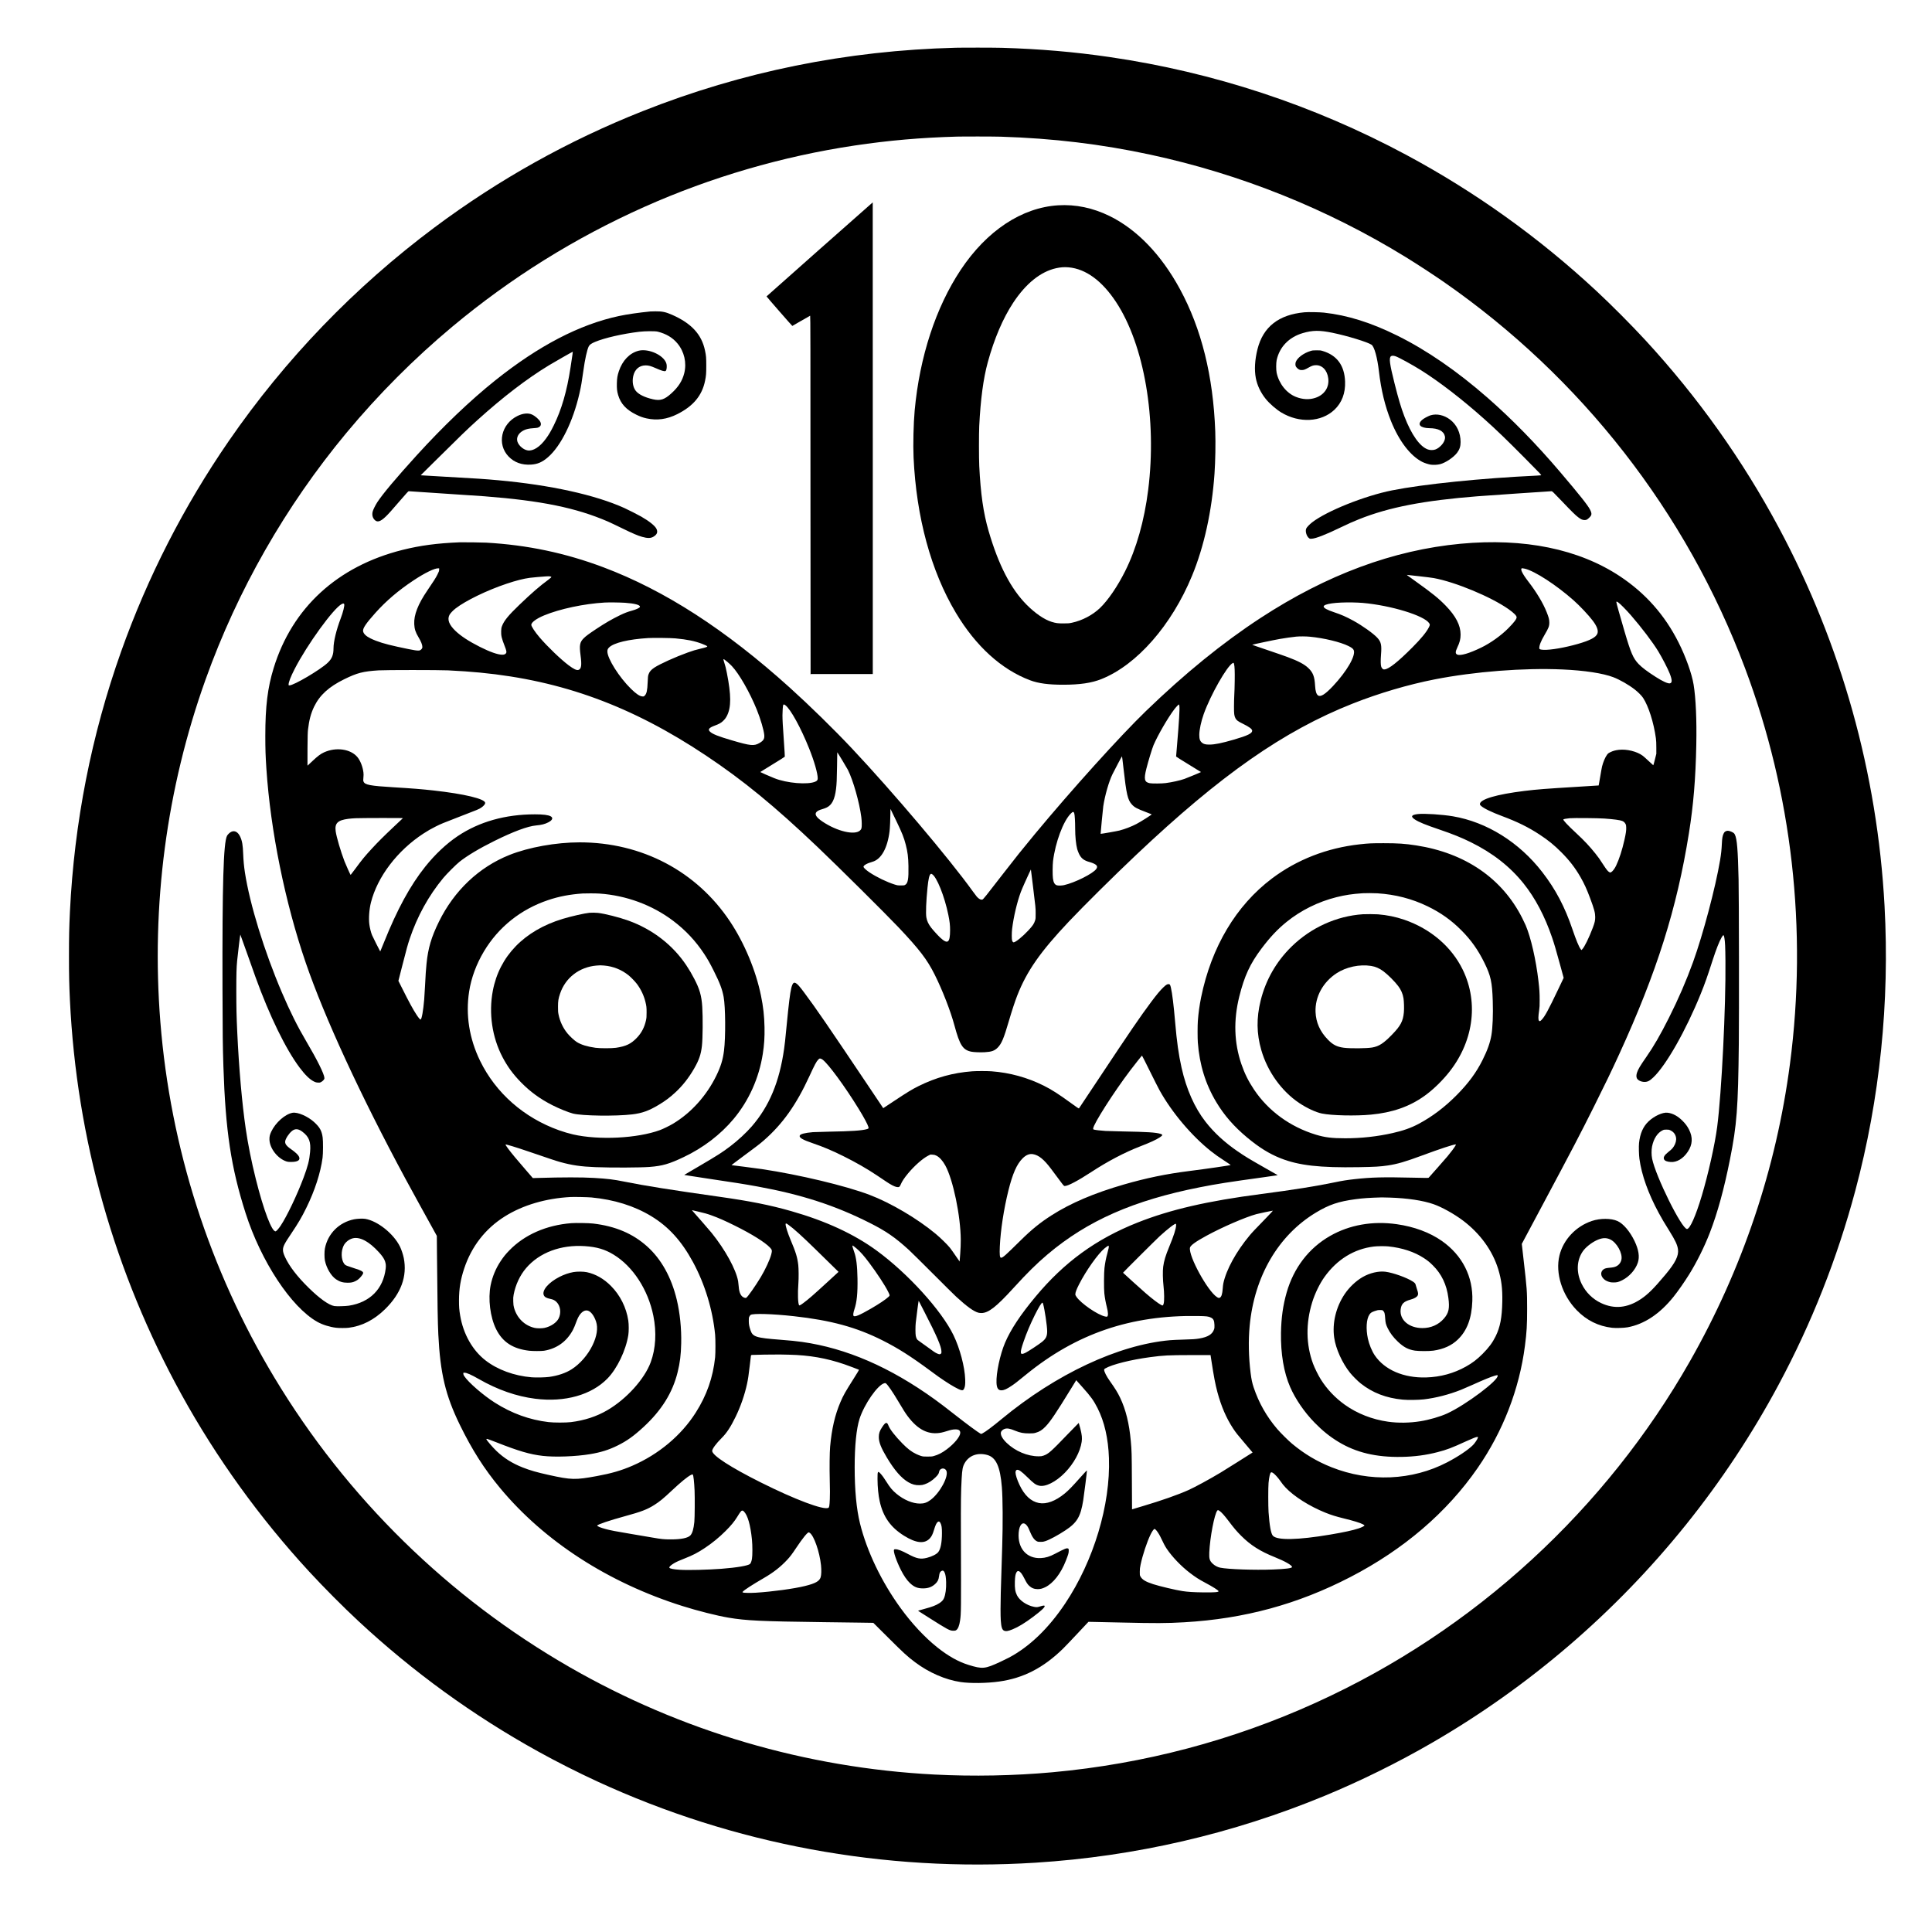 <?xml version="1.0" encoding="UTF-8" standalone="yes"?>
<svg version="1.0" xmlns="http://www.w3.org/2000/svg" width="8000" height="8000" viewBox="0 0 8000 8000" preserveAspectRatio="xMidYMid meet">
  <g transform="translate(0,8000) scale(0.1,-0.1)" fill="#000000" stroke="none">
    <path d="M39575 78023 c-4518 -114 -8839 -990 -12970 -2628 -3072 -1218 -5957
-2830 -8610 -4810 -3305 -2467 -6186 -5458 -8520 -8844 -1862 -2702 -3365
-5640 -4460 -8721 -1230 -3459 -1941 -7078 -2120 -10780 -31 -654 -39 -1029
-39 -1835 0 -803 8 -1158 39 -1815 278 -5767 1839 -11286 4623 -16340 1439
-2612 3249 -5122 5292 -7335 604 -654 1393 -1448 2032 -2042 2263 -2105 4747
-3907 7453 -5405 743 -412 1652 -872 2440 -1235 5659 -2608 11870 -3759 18145
-3363 4134 261 8161 1194 11981 2773 1490 617 3013 1369 4424 2185 4029 2331
7606 5402 10527 9037 1455 1811 2742 3755 3835 5795 1368 2550 2428 5233 3178
8040 1016 3801 1426 7801 1210 11790 -298 5490 -1787 10818 -4373 15650 -1505
2814 -3363 5424 -5536 7780 -586 635 -1401 1454 -2026 2035 -2388 2220 -5025
4107 -7870 5632 -3840 2059 -7973 3422 -12290 4052 -1458 213 -2898 336 -4449
381 -304 9 -1614 11 -1916 3z m1870 -3683 c2155 -67 4160 -308 6187 -744 3741
-805 7329 -2245 10583 -4246 466 -287 1147 -732 1570 -1025 5698 -3957 10045
-9530 12472 -15990 1949 -5188 2590 -10831 1862 -16385 -569 -4337 -1969
-8498 -4147 -12325 -1724 -3030 -3946 -5817 -6534 -8196 -2660 -2447 -5678
-4447 -8953 -5934 -3447 -1565 -7111 -2533 -10900 -2880 -1593 -145 -3289
-178 -4895 -95 -5327 278 -10480 1793 -15085 4437 -5036 2892 -9254 7027
-12245 12003 -2692 4478 -4305 9509 -4720 14725 -384 4830 254 9662 1875
14185 1324 3696 3309 7171 5829 10205 1325 1595 2811 3085 4386 4399 2428
2026 5075 3676 7955 4961 2755 1229 5713 2092 8700 2539 1414 211 2732 327
4230 369 264 8 1554 6 1830 -3z"/>
    <path d="M33938 69677 c-1208 -1068 -2197 -1946 -2197 -1950 -1 -12 1060
-1228 1067 -1223 4 2 169 97 366 211 198 114 366 209 373 212 11 4 13 -1303
13 -7433 0 -4090 2 -7440 5 -7442 3 -3 5 4 5 16 l0 22 1285 0 1285 0 0 9765
c0 5371 -1 9765 -2 9765 -2 0 -992 -874 -2200 -1943z"/>
    <path d="M43820 71499 c-1511 -92 -2962 -1053 -4040 -2675 -1030 -1550 -1701
-3600 -1905 -5819 -49 -542 -70 -1414 -46 -1945 113 -2476 720 -4709 1750
-6433 828 -1386 1888 -2350 3076 -2796 338 -128 764 -185 1370 -184 692 0
1177 72 1582 234 1466 585 2907 2228 3753 4278 499 1209 821 2676 930 4226 36
527 49 1256 31 1755 -85 2289 -569 4241 -1460 5885 -773 1426 -1781 2473
-2916 3030 -688 338 -1407 488 -2125 444z m435 -2569 c710 -67 1378 -557 1958
-1436 1169 -1771 1698 -4860 1331 -7779 -160 -1276 -488 -2434 -954 -3365
-314 -628 -706 -1203 -1041 -1525 -305 -293 -741 -522 -1164 -611 -118 -25
-150 -28 -345 -28 -236 -1 -309 9 -495 65 -296 90 -675 349 -1025 699 -662
663 -1174 1652 -1585 3066 -215 738 -330 1538 -386 2689 -16 320 -16 1336 -1
1655 55 1105 170 1968 354 2640 267 976 627 1819 1053 2465 524 795 1133 1285
1776 1429 186 42 346 52 524 36z"/>
    <path d="M26930 67103 c-489 -48 -960 -117 -1300 -189 -1629 -347 -3324 -1228
-5120 -2663 -1032 -825 -2154 -1895 -3256 -3106 -853 -939 -1400 -1589 -1627
-1935 -82 -125 -181 -324 -197 -398 -30 -131 -5 -242 74 -330 112 -124 238
-91 461 120 116 110 236 244 634 706 224 260 308 352 324 352 41 0 2872 -190
3137 -210 2355 -182 3796 -477 5110 -1045 85 -37 346 -160 580 -275 445 -218
655 -308 836 -359 228 -64 358 -62 471 5 150 90 189 188 128 322 -58 126 -297
319 -635 512 -140 80 -540 283 -700 355 -1203 544 -3057 952 -5220 1149 -556
51 -828 69 -2290 151 -448 25 -838 48 -867 51 l-52 5 572 567 c1084 1074 1348
1330 1777 1717 1054 953 2049 1715 2960 2268 211 128 982 568 988 563 4 -5 -8
-91 -94 -654 -150 -981 -370 -1741 -694 -2397 -124 -250 -204 -386 -329 -556
-247 -338 -527 -516 -753 -479 -202 32 -421 247 -436 427 -14 164 91 314 283
408 97 47 214 73 385 84 80 5 161 14 180 20 124 38 167 125 116 236 -46 101
-210 247 -348 310 -160 73 -379 51 -603 -60 -676 -335 -857 -1167 -366 -1678
236 -246 553 -360 933 -335 269 17 465 103 699 306 537 465 1037 1480 1303
2642 67 293 100 488 161 930 65 479 153 878 225 1020 35 68 109 120 266 185
388 163 1136 334 1822 417 241 29 661 32 767 5 349 -88 617 -247 816 -487 284
-342 389 -799 283 -1230 -79 -317 -245 -578 -537 -841 -285 -257 -452 -311
-756 -243 -352 79 -612 209 -724 362 -107 145 -144 367 -98 590 59 284 250
452 515 452 124 0 212 -24 410 -111 249 -110 359 -143 411 -123 28 11 46 62
52 147 7 106 -8 177 -55 257 -183 311 -749 532 -1116 435 -368 -97 -664 -406
-810 -846 -60 -181 -77 -282 -83 -499 -5 -217 6 -328 52 -485 107 -366 337
-614 760 -820 157 -77 265 -115 416 -149 432 -96 847 -39 1274 175 662 332
1026 771 1150 1381 44 219 50 297 50 628 0 332 -6 406 -52 624 -139 669 -561
1127 -1365 1481 -263 116 -407 146 -688 143 -96 -1 -191 -3 -210 -5z"/>
    <path d="M54015 67069 c-1069 -98 -1713 -604 -1945 -1528 -111 -446 -135 -855
-69 -1198 58 -302 200 -600 410 -861 158 -195 429 -432 641 -560 748 -452
1658 -406 2204 111 307 290 459 692 441 1167 -25 667 -335 1089 -929 1267 -86
26 -106 28 -253 27 -145 0 -169 -3 -250 -28 -287 -87 -549 -284 -610 -457 -19
-53 -19 -130 -1 -173 18 -44 84 -109 138 -137 33 -17 60 -23 113 -22 82 0 134
19 277 100 129 73 188 94 279 100 280 20 497 -201 540 -547 45 -372 -163 -682
-538 -805 -252 -83 -530 -68 -805 42 -386 154 -696 543 -795 995 -25 119 -25
410 1 528 119 544 508 947 1077 1116 409 121 701 124 1234 14 618 -128 1444
-381 1616 -494 116 -78 241 -526 309 -1111 88 -764 253 -1442 498 -2050 335
-832 807 -1447 1300 -1694 92 -46 254 -98 351 -112 110 -15 274 -7 381 20 228
58 561 282 706 474 103 138 144 263 144 442 0 383 -160 723 -439 933 -247 186
-547 252 -802 176 -67 -20 -216 -94 -292 -146 -155 -105 -204 -213 -131 -289
55 -58 203 -98 362 -99 381 -1 605 -118 653 -339 23 -109 -37 -255 -155 -376
-83 -84 -144 -127 -229 -163 -86 -36 -221 -38 -319 -4 -333 115 -684 610 -978
1377 -135 354 -241 707 -405 1360 -205 813 -236 1055 -148 1124 34 28 104 27
186 0 136 -45 680 -343 1047 -572 766 -479 1715 -1211 2635 -2032 503 -449
905 -837 1696 -1635 675 -681 678 -685 646 -691 -18 -4 -95 -10 -172 -13
-2290 -107 -4700 -353 -5993 -611 -1140 -228 -2699 -852 -3309 -1324 -107 -83
-219 -199 -244 -255 -51 -113 14 -331 121 -404 31 -22 43 -24 110 -19 172 12
574 169 1162 453 343 166 510 240 793 354 1241 496 2674 774 4900 950 327 26
3017 210 3067 210 35 0 50 -14 426 -407 421 -442 565 -583 684 -673 112 -85
178 -114 258 -114 79 0 107 13 194 95 114 106 121 170 35 338 -94 184 -423
598 -1233 1551 -982 1156 -2008 2205 -3016 3086 -1265 1105 -2504 1958 -3725
2564 -1093 542 -2071 849 -3045 955 -172 19 -662 28 -805 14z"/>
    <path d="M19030 57544 c-932 -38 -1625 -130 -2362 -314 -2693 -674 -4570
-2395 -5337 -4895 -250 -812 -345 -1583 -345 -2805 0 -554 9 -828 45 -1365
170 -2565 773 -5537 1629 -8030 774 -2257 2268 -5493 4123 -8935 132 -245 394
-724 582 -1065 188 -341 428 -775 533 -965 l190 -345 6 -715 c20 -2217 31
-2858 56 -3370 80 -1610 296 -2519 890 -3737 505 -1035 1009 -1827 1671 -2624
1832 -2204 4479 -3915 7552 -4883 635 -200 1428 -400 1902 -480 739 -124 1348
-153 3950 -186 462 -6 1112 -15 1444 -19 l603 -9 592 -589 c666 -664 813 -799
1141 -1045 574 -430 1254 -725 1885 -818 405 -59 1074 -51 1590 21 1005 140
1832 565 2649 1363 79 78 348 359 597 625 l454 484 137 -2 c76 -1 620 -13
1208 -26 1451 -34 1887 -32 2620 10 2492 144 4705 746 6885 1875 2209 1144
3995 2675 5267 4515 1049 1517 1725 3262 1957 5055 74 569 91 856 91 1540 -1
741 -5 800 -149 2049 l-72 634 849 1591 c1292 2421 1548 2912 2140 4096 452
904 731 1482 1039 2155 1564 3413 2392 6036 2892 9160 187 1161 278 2260 306
3667 20 1033 -19 1921 -111 2488 -73 449 -325 1156 -625 1750 -571 1135 -1370
2036 -2424 2736 -1707 1131 -3969 1594 -6595 1349 -2797 -262 -5549 -1283
-8295 -3078 -1569 -1026 -3126 -2291 -4743 -3854 -1068 -1033 -3066 -3246
-4598 -5093 -502 -605 -818 -1000 -1289 -1610 -742 -960 -842 -1085 -880
-1098 -60 -22 -153 26 -234 121 -25 28 -99 128 -166 220 -971 1352 -3311 4117
-5004 5916 -754 801 -1749 1774 -2571 2516 -2667 2407 -5178 4028 -7720 4985
-1576 593 -3151 924 -4850 1020 -185 10 -953 20 -1105 14z m-846 -1137 c-1
-51 -10 -76 -72 -200 -67 -135 -148 -262 -413 -652 -205 -301 -336 -538 -428
-774 -91 -235 -127 -427 -118 -626 10 -203 53 -338 173 -536 110 -183 164
-319 164 -413 0 -46 -32 -93 -86 -126 -67 -42 -198 -23 -949 140 -521 113
-836 211 -1112 345 -184 90 -289 191 -308 295 -21 118 113 319 508 760 445
498 954 932 1577 1345 467 311 880 512 1030 502 l35 -2 -1 -58z m44961 44
c411 -99 1297 -675 2006 -1302 265 -234 630 -622 806 -856 171 -228 233 -401
189 -525 -56 -156 -297 -284 -811 -432 -539 -154 -1123 -255 -1413 -244 -131
5 -181 22 -183 61 -5 119 65 299 220 561 167 282 197 361 195 516 -2 123 -23
204 -111 425 -148 374 -422 829 -759 1265 -267 347 -358 550 -245 550 14 0 62
-9 106 -19z m-4385 -311 c256 -28 528 -62 605 -76 891 -161 2376 -778 3099
-1287 221 -156 336 -271 336 -336 0 -75 -99 -206 -341 -452 -299 -303 -740
-618 -1129 -806 -492 -238 -853 -344 -985 -289 -86 36 -87 114 -2 292 102 214
137 352 137 539 0 381 -196 762 -615 1194 -296 305 -548 509 -1250 1011 -382
273 -377 269 -343 264 12 -2 232 -27 488 -54z m-35977 -9 c21 -5 41 -12 44
-15 13 -13 -30 -56 -127 -126 -354 -259 -675 -538 -1194 -1035 -451 -432 -637
-659 -719 -879 -26 -70 -31 -98 -35 -207 -7 -188 20 -301 145 -619 77 -195 88
-259 52 -304 -31 -40 -77 -56 -156 -56 -182 1 -506 115 -923 325 -463 234
-795 452 -1019 669 -258 251 -336 460 -242 649 33 68 144 186 256 273 419 324
1304 753 2115 1024 395 132 699 209 960 244 108 15 533 52 665 59 124 7 141 6
178 -2z m44227 -1078 c75 -50 332 -310 524 -531 435 -500 905 -1120 1131
-1492 163 -268 396 -719 473 -916 107 -271 109 -391 7 -410 -82 -15 -299 83
-583 265 -352 224 -575 393 -714 539 -224 236 -320 459 -583 1357 -214 730
-335 1165 -335 1202 0 32 16 29 80 -14z m-41125 -13 c405 -29 628 -90 613
-167 -8 -42 -142 -107 -328 -158 -186 -51 -307 -98 -498 -190 -344 -168 -607
-320 -990 -574 -296 -197 -415 -284 -508 -376 -167 -165 -191 -290 -134 -715
55 -412 31 -567 -93 -601 -74 -20 -190 36 -401 193 -324 243 -869 765 -1201
1153 -192 224 -345 456 -345 523 0 101 213 258 527 388 651 271 1661 485 2513
534 177 10 638 4 845 -10z m30540 -5 c1172 -103 2555 -526 2756 -843 34 -55
33 -74 -14 -167 -100 -199 -324 -472 -687 -836 -595 -597 -968 -892 -1145
-907 -47 -4 -55 -1 -88 27 -20 18 -42 51 -52 79 -26 74 -30 256 -10 507 32
398 4 525 -154 697 -162 176 -612 497 -986 703 -299 164 -509 256 -802 353
-288 96 -433 175 -433 237 0 111 502 182 1205 169 132 -2 317 -11 410 -19z
m-42173 -50 c24 -53 -45 -333 -148 -603 -178 -466 -294 -951 -294 -1225 0
-274 -65 -435 -243 -603 -307 -290 -1398 -934 -1582 -934 -33 0 -35 2 -35 33
0 102 86 324 249 642 519 1013 1617 2527 1954 2694 57 28 85 27 99 -4z m39990
-1350 c582 -56 1252 -217 1593 -384 141 -70 197 -114 221 -176 87 -229 -286
-872 -861 -1485 -319 -338 -509 -459 -615 -388 -72 48 -113 178 -125 403 -21
380 -86 549 -281 734 -165 157 -408 286 -864 456 -107 41 -480 169 -827 287
-348 117 -633 216 -633 219 0 9 884 196 1153 243 198 35 515 80 672 95 147 14
401 12 567 -4z m-26272 -69 c492 -47 780 -105 1093 -222 128 -47 218 -92 224
-110 6 -19 -71 -46 -262 -90 -219 -51 -327 -84 -552 -165 -508 -183 -1146
-471 -1374 -621 -143 -94 -211 -175 -250 -298 -17 -53 -22 -110 -30 -300 -14
-352 -42 -483 -121 -562 -39 -39 -42 -40 -97 -36 -113 8 -256 103 -470 312
-491 480 -981 1255 -981 1552 0 69 18 112 68 162 195 195 805 342 1627 392
215 13 931 4 1125 -14z m2155 -978 c61 -52 142 -128 181 -170 300 -317 742
-1090 1031 -1803 156 -384 294 -857 310 -1054 12 -155 -33 -230 -195 -325
-229 -134 -366 -121 -1147 108 -561 164 -806 261 -907 361 -96 92 -40 161 203
251 170 63 252 108 332 183 81 77 123 133 171 227 176 351 175 851 -5 1764
-40 201 -61 288 -110 438 -22 68 -37 127 -34 132 10 16 54 -13 170 -112z
m20974 -81 c26 -104 33 -296 28 -697 -3 -223 -11 -488 -18 -590 -6 -102 -12
-313 -12 -470 -1 -312 8 -383 58 -487 42 -84 106 -133 304 -229 272 -133 391
-222 391 -293 0 -109 -189 -201 -750 -365 -512 -149 -802 -208 -1025 -208
-155 0 -236 21 -302 77 -86 73 -113 151 -113 326 0 203 75 557 184 862 283
792 963 1989 1200 2111 16 8 33 13 37 11 3 -3 12 -24 18 -48z m13601 -228
c910 -40 1675 -157 2105 -321 268 -103 631 -310 885 -507 131 -101 286 -256
345 -346 226 -342 444 -1029 532 -1675 13 -101 18 -199 18 -390 l0 -255 -60
-238 c-32 -130 -62 -236 -66 -235 -4 2 -90 81 -193 177 -102 96 -211 193 -242
216 -240 180 -662 284 -993 246 -146 -17 -242 -44 -349 -97 -82 -40 -98 -53
-138 -107 -76 -103 -156 -291 -205 -480 -12 -45 -47 -241 -79 -436 -32 -194
-60 -354 -62 -355 -2 -1 -394 -26 -873 -55 -1316 -80 -1673 -107 -2195 -171
-1164 -143 -1850 -345 -1850 -546 0 -24 10 -41 43 -71 112 -104 444 -265 871
-424 643 -240 1097 -464 1566 -773 354 -233 598 -432 890 -725 335 -336 572
-643 795 -1030 156 -273 258 -496 398 -871 172 -462 210 -605 211 -785 0 -143
-19 -227 -99 -440 -160 -422 -349 -807 -440 -895 l-33 -32 -32 43 c-73 99
-188 376 -335 809 -320 943 -701 1666 -1254 2380 -955 1234 -2297 2072 -3701
2309 -443 75 -1177 122 -1445 93 -277 -31 -316 -103 -125 -227 169 -110 429
-216 1029 -420 523 -177 901 -330 1286 -520 902 -445 1618 -1005 2180 -1705
485 -604 881 -1356 1183 -2240 95 -280 146 -454 326 -1108 l154 -563 -222
-467 c-417 -874 -554 -1126 -688 -1268 -57 -60 -82 -70 -108 -44 -39 39 -38
157 3 435 18 127 22 193 21 430 0 294 -9 432 -50 785 -103 880 -314 1802 -529
2305 -26 61 -89 194 -141 296 -831 1649 -2362 2699 -4394 3013 -465 72 -751
91 -1345 91 -510 0 -620 -5 -990 -46 -1355 -149 -2600 -634 -3637 -1416 -1485
-1119 -2506 -2833 -2933 -4923 -66 -326 -111 -650 -135 -980 -14 -188 -14
-705 0 -890 68 -914 319 -1725 763 -2465 327 -547 735 -1015 1282 -1470 491
-410 918 -674 1385 -858 753 -297 1613 -395 3240 -367 671 12 882 24 1200 71
392 59 719 154 1420 414 722 268 1288 455 1377 455 l24 0 -31 -59 c-38 -71
-181 -262 -322 -431 -89 -106 -725 -829 -777 -883 -16 -16 -47 -17 -661 -2
-1234 29 -1707 17 -2410 -61 -309 -34 -511 -66 -811 -129 -734 -155 -1762
-319 -3044 -485 -2230 -289 -3776 -646 -5135 -1185 -1710 -678 -3028 -1635
-4219 -3065 -625 -749 -1031 -1363 -1265 -1912 -206 -485 -372 -1262 -353
-1658 10 -220 69 -310 202 -310 106 0 222 51 427 189 131 88 217 154 593 461
2087 1701 4345 2471 7115 2427 369 -6 440 -15 545 -67 102 -50 136 -122 143
-305 3 -104 1 -128 -18 -184 -67 -200 -253 -315 -610 -376 -156 -26 -292 -36
-665 -45 -203 -5 -450 -16 -549 -25 -2131 -189 -4715 -1399 -6971 -3265 -387
-320 -673 -533 -803 -599 -35 -18 -46 -19 -65 -10 -108 57 -580 405 -1066 787
-365 287 -616 478 -831 633 -1858 1340 -3665 2123 -5500 2383 -227 33 -496 59
-905 91 -1005 77 -1139 120 -1229 394 -54 161 -70 249 -70 386 -1 120 1 134
24 179 14 28 36 58 50 68 97 69 912 45 1793 -53 1537 -170 2592 -458 3677
-1005 634 -319 1169 -659 1980 -1259 314 -232 380 -279 580 -412 309 -206 577
-355 692 -385 62 -16 91 -1 122 66 38 79 50 183 43 379 -18 521 -221 1285
-486 1832 -497 1025 -1892 2561 -3186 3505 -939 685 -2112 1226 -3535 1631
-877 250 -1693 413 -2975 594 -1990 281 -3093 457 -3925 625 -455 92 -695 121
-1270 155 -510 30 -1281 29 -2316 -1 l-211 -6 -309 358 c-170 198 -369 431
-442 518 -219 263 -393 499 -378 513 16 16 417 -106 976 -297 867 -297 1114
-379 1290 -428 480 -133 859 -188 1455 -211 680 -26 1856 -21 2245 9 533 42
812 123 1415 410 806 383 1521 930 2059 1573 636 761 1054 1693 1211 2695 59
375 80 695 72 1102 -9 469 -52 853 -147 1315 -213 1041 -684 2170 -1277 3062
-1386 2087 -3654 3282 -6228 3283 -980 0 -2112 -203 -2910 -522 -1263 -505
-2287 -1475 -2920 -2763 -315 -640 -450 -1099 -514 -1745 -26 -264 -37 -426
-61 -908 -11 -216 -27 -472 -35 -570 -40 -462 -99 -799 -146 -827 -18 -12 -77
54 -164 185 -153 231 -319 537 -620 1140 l-138 275 157 615 c186 728 226 873
311 1127 314 935 785 1788 1391 2518 140 169 528 557 669 669 320 254 821 554
1440 861 790 392 1389 615 1735 645 218 19 369 57 505 129 170 88 210 186 100
248 -101 57 -309 83 -657 83 -1222 0 -2305 -306 -3193 -900 -469 -314 -942
-759 -1348 -1268 -625 -783 -1161 -1768 -1714 -3150 -80 -200 -146 -362 -148
-360 -18 23 -312 608 -340 677 -48 121 -91 293 -111 445 -33 248 -6 622 66
907 268 1064 1095 2150 2170 2851 189 123 318 197 516 296 209 105 302 143
879 365 897 346 905 349 1005 417 101 70 160 140 160 193 0 166 -858 373
-2145 516 -477 53 -883 86 -1640 131 -978 59 -1199 101 -1251 236 -16 42 -17
58 -6 168 9 90 9 144 1 211 -29 234 -126 483 -245 630 -280 343 -891 431
-1392 199 -139 -63 -257 -153 -472 -355 l-205 -193 -3 49 c-2 28 -2 331 1 675
3 496 8 655 21 770 45 391 120 673 251 945 232 481 613 828 1250 1140 539 264
775 325 1425 367 275 18 2501 18 2870 0 510 -25 929 -54 1330 -93 3400 -329
6285 -1388 9350 -3432 1546 -1031 2836 -2089 4630 -3796 864 -823 2805 -2749
3342 -3316 872 -922 1189 -1337 1503 -1965 319 -638 657 -1507 816 -2100 222
-826 349 -1020 709 -1090 100 -20 368 -30 545 -20 283 16 406 59 536 189 162
163 254 383 465 1106 120 411 253 815 347 1055 395 1009 957 1813 2141 3065
639 675 1835 1860 2781 2755 3506 3316 6108 5135 8965 6265 1086 430 2297 788
3400 1004 1656 324 3687 482 5290 410z m-32178 -1482 c220 -168 642 -937 987
-1801 207 -517 351 -1019 351 -1224 0 -69 -23 -103 -93 -135 -304 -142 -1192
-69 -1707 141 -197 79 -580 247 -580 254 0 3 228 144 506 313 278 169 508 314
511 323 4 8 -13 283 -36 611 -49 698 -60 903 -61 1102 0 164 16 386 30 424 13
34 40 32 92 -8z m16314 -34 c15 -143 -14 -639 -96 -1603 -22 -261 -40 -480
-40 -486 0 -7 232 -153 515 -325 283 -172 515 -315 515 -318 0 -7 -567 -242
-682 -283 -187 -66 -517 -140 -783 -174 -157 -21 -555 -23 -654 -5 -225 43
-253 164 -140 611 71 286 240 838 294 964 175 410 583 1115 850 1471 79 105
183 215 204 215 5 0 13 -30 17 -67z m-13727 -2640 c218 -434 476 -1342 556
-1958 22 -162 25 -403 6 -465 -8 -29 -28 -60 -55 -85 -220 -212 -952 -41
-1552 361 -269 180 -348 309 -249 408 43 43 118 79 237 112 51 14 131 44 177
66 220 105 337 337 390 773 25 208 33 380 41 930 4 319 9 582 9 584 2 12 396
-639 440 -726z m11410 82 c125 -1110 175 -1326 352 -1519 108 -118 201 -168
569 -308 129 -50 241 -93 248 -97 18 -10 -457 -311 -633 -402 -208 -108 -467
-207 -700 -269 -91 -24 -775 -145 -781 -137 -4 6 96 1047 110 1142 67 447 234
1030 383 1330 113 229 388 744 393 738 4 -5 30 -219 59 -478z m-9404 -2200
c245 -510 312 -680 391 -983 77 -298 104 -510 111 -882 10 -540 -22 -719 -140
-782 -38 -21 -55 -23 -177 -22 -127 0 -142 3 -255 38 -321 101 -743 304 -1043
504 -120 79 -235 183 -245 221 -16 62 134 150 368 216 365 102 622 562 710
1265 16 132 34 523 35 775 l1 150 31 -60 c17 -33 113 -231 213 -440z m7368
316 c20 -62 37 -336 37 -628 0 -331 33 -656 85 -853 14 -52 48 -142 76 -199
91 -187 206 -275 438 -337 57 -15 140 -46 185 -68 129 -66 154 -125 89 -219
-131 -190 -886 -568 -1333 -668 -94 -21 -234 -25 -294 -8 -92 26 -145 115
-166 285 -19 142 -16 555 4 719 95 772 423 1654 732 1963 61 61 78 73 101 70
24 -3 31 -11 46 -57z m-27799 -199 c-5 -5 -175 -166 -379 -357 -414 -390 -659
-634 -904 -901 -308 -334 -400 -447 -691 -842 -102 -138 -188 -251 -191 -251
-9 -1 -201 427 -254 563 -155 403 -333 1009 -365 1244 -46 335 82 460 526 517
72 9 204 20 294 24 227 11 1976 13 1964 3z m49746 -16 c390 -27 655 -63 743
-100 60 -24 102 -62 133 -118 25 -46 29 -66 32 -153 4 -122 -13 -241 -74 -515
-94 -417 -218 -801 -345 -1066 -57 -121 -150 -243 -205 -269 -38 -18 -39 -18
-81 5 -54 29 -111 100 -238 295 -163 252 -205 312 -331 469 -248 309 -454 529
-779 831 -377 350 -574 560 -548 586 15 15 137 37 259 48 169 15 1168 6 1434
-13z m-23661 -2766 c117 -956 115 -932 115 -1165 1 -193 -1 -216 -22 -285 -46
-145 -95 -217 -284 -421 -238 -256 -527 -489 -606 -489 -25 0 -46 26 -63 75
-18 52 -18 330 0 475 61 506 205 1115 362 1537 28 76 101 246 161 378 60 132
142 311 181 397 39 86 73 156 74 155 1 -1 38 -297 82 -657z m-4180 466 c195
-101 524 -921 681 -1696 54 -268 72 -422 71 -630 -1 -520 -98 -593 -407 -306
-97 90 -296 309 -376 413 -115 150 -171 269 -199 423 -30 162 -10 676 47 1235
36 360 77 532 131 564 23 13 19 13 52 -3z m18446 -796 c750 -48 1428 -224
2080 -539 540 -262 979 -573 1395 -991 401 -401 694 -814 955 -1345 264 -536
322 -798 347 -1583 18 -567 -4 -1117 -57 -1422 -54 -311 -163 -616 -365 -1021
-256 -515 -583 -960 -1064 -1447 -493 -499 -1016 -896 -1576 -1195 -318 -170
-652 -288 -1090 -386 -630 -142 -1295 -215 -1955 -215 -556 0 -844 36 -1220
150 -1066 325 -1971 986 -2560 1869 -235 352 -389 664 -523 1056 -301 881
-330 1816 -86 2794 212 850 445 1355 916 1982 359 478 666 804 1043 1109 595
481 1308 834 2065 1024 361 90 651 134 1090 163 113 8 460 6 605 -3z m-32213
-11 c1108 -76 2185 -473 3048 -1125 518 -391 936 -837 1293 -1379 143 -218
234 -379 398 -707 247 -494 344 -751 403 -1066 77 -411 86 -1672 15 -2231 -47
-373 -132 -649 -314 -1025 -406 -836 -1050 -1551 -1801 -1999 -138 -83 -408
-214 -534 -261 -938 -344 -2532 -424 -3602 -180 -160 36 -393 105 -573 169
-1457 518 -2627 1546 -3276 2879 -449 923 -604 1906 -453 2871 88 564 299
1136 613 1660 602 1007 1525 1744 2661 2125 453 152 889 235 1430 273 115 8
554 6 692 -4z m-332 -12583 c938 -88 1771 -348 2472 -772 720 -436 1257 -1026
1733 -1904 492 -908 817 -1973 917 -3010 17 -180 17 -765 0 -930 -88 -838
-346 -1575 -804 -2295 -600 -943 -1534 -1726 -2623 -2198 -457 -197 -863 -316
-1465 -427 -898 -165 -1058 -162 -2000 46 -497 110 -766 187 -1080 311 -430
170 -774 386 -1079 678 -164 156 -421 457 -421 491 0 8 10 14 25 14 14 0 184
-63 378 -139 934 -368 1396 -504 1932 -566 505 -58 1363 -27 1955 71 452 75
777 177 1145 359 384 190 664 390 1069 763 751 693 1206 1424 1415 2272 98
398 137 714 148 1195 13 619 -52 1258 -183 1805 -223 931 -644 1687 -1230
2211 -594 532 -1315 837 -2234 945 -183 21 -713 30 -907 15 -1032 -82 -1933
-478 -2563 -1127 -156 -161 -235 -259 -362 -449 -199 -299 -341 -641 -412
-995 -113 -563 -19 -1322 226 -1815 267 -537 693 -816 1368 -896 141 -17 513
-17 615 -1 531 87 941 382 1198 862 42 78 81 173 167 403 107 284 287 444 450
397 129 -37 260 -211 341 -452 89 -265 36 -613 -151 -993 -195 -398 -514 -763
-859 -984 -242 -155 -569 -266 -931 -316 -160 -22 -540 -31 -724 -16 -722 59
-1419 314 -1919 705 -535 417 -915 1092 -1042 1850 -41 245 -50 359 -49 641 1
469 64 854 214 1305 306 922 881 1659 1685 2162 745 467 1697 748 2720 802
146 8 717 -4 865 -18z m33065 -6 c733 -24 1371 -121 1803 -272 349 -122 850
-401 1217 -676 713 -537 1226 -1244 1464 -2019 132 -433 178 -797 168 -1333
-13 -671 -87 -1059 -277 -1446 -128 -259 -282 -467 -539 -725 -234 -233 -419
-374 -691 -527 -502 -280 -1054 -431 -1645 -449 -931 -27 -1720 312 -2129 915
-119 176 -234 455 -285 692 -87 407 -62 808 63 995 50 75 90 102 223 148 105
36 129 41 215 41 94 1 97 0 128 -29 60 -57 75 -112 89 -335 11 -167 28 -234
101 -385 93 -194 234 -382 419 -557 245 -233 432 -331 712 -375 161 -24 594
-25 764 0 426 63 754 212 1012 461 381 366 574 880 599 1596 37 1003 -415
1892 -1261 2485 -502 352 -1149 592 -1870 694 -999 142 -1959 -28 -2763 -489
-878 -503 -1502 -1317 -1796 -2345 -150 -527 -222 -1037 -233 -1660 -15 -870
117 -1650 382 -2255 219 -499 585 -1033 1005 -1464 332 -340 629 -580 995
-802 731 -442 1557 -639 2605 -621 536 9 1020 73 1495 197 397 103 573 170
1183 449 277 126 417 181 463 181 30 0 31 -1 25 -32 -11 -54 -125 -227 -200
-302 -200 -201 -618 -481 -1071 -717 -1453 -757 -3209 -832 -4790 -204 -601
238 -1125 551 -1630 971 -155 129 -483 454 -619 614 -439 514 -760 1080 -973
1715 -63 189 -94 333 -127 596 -83 658 -98 1352 -40 1959 193 2051 1185 3748
2739 4687 548 331 938 463 1645 557 313 42 579 60 1085 74 28 1 181 -3 340 -8z
m-28664 -575 c274 -64 398 -98 558 -156 300 -108 584 -233 991 -436 698 -347
1237 -684 1442 -901 89 -93 95 -126 53 -287 -57 -217 -243 -621 -435 -940
-219 -364 -535 -814 -599 -853 -17 -10 -31 -10 -63 -2 -148 40 -230 192 -249
464 -6 78 -17 179 -25 226 -89 489 -534 1300 -1097 1999 -80 99 -690 800 -795
914 -14 15 -23 27 -20 27 3 0 111 -25 239 -55z m23533 -272 c-485 -499 -568
-587 -680 -721 -556 -666 -969 -1418 -1089 -1987 -8 -38 -20 -135 -25 -215
-16 -218 -51 -333 -113 -371 -37 -22 -65 -17 -122 19 -389 248 -1185 1702
-1121 2047 18 94 235 252 686 497 664 361 1598 765 2067 894 95 26 639 141
677 143 11 1 -95 -116 -280 -306z m-19778 -279 c221 -158 571 -475 1136 -1028
231 -226 537 -526 680 -666 l260 -255 -458 -421 c-587 -539 -789 -715 -1003
-873 -111 -82 -161 -108 -172 -89 -49 75 -62 487 -29 918 15 197 12 597 -5
744 -39 329 -98 523 -323 1056 -112 266 -202 547 -202 632 0 53 21 50 116 -18z
m16054 -17 c-1 -139 -91 -423 -285 -892 -154 -373 -217 -582 -250 -829 -23
-173 -17 -541 15 -811 30 -256 34 -608 7 -705 -27 -97 -35 -102 -110 -63 -118
62 -373 256 -647 494 -171 148 -924 828 -928 838 -3 9 1367 1374 1518 1512
351 320 634 536 671 513 5 -3 9 -29 9 -57z m-13226 -969 c156 -134 302 -299
522 -593 319 -426 648 -927 773 -1178 85 -171 85 -168 20 -229 -116 -108 -395
-295 -733 -490 -477 -275 -667 -353 -713 -293 -23 31 -10 133 36 268 100 294
138 670 128 1271 -9 538 -52 882 -143 1123 -37 98 -75 234 -68 244 8 14 55
-18 178 -123z m10435 105 c13 -26 -1 -99 -58 -307 -56 -201 -90 -377 -117
-601 -23 -190 -27 -859 -6 -1050 21 -187 57 -385 101 -557 61 -235 65 -380 13
-407 -10 -5 -42 -3 -79 5 -308 64 -1000 538 -1189 815 -40 57 -47 76 -46 113
1 72 48 197 152 401 287 566 787 1272 1059 1495 73 60 140 106 158 110 1 0 6
-8 12 -17z m-21687 -3 c492 -34 825 -132 1182 -349 803 -487 1433 -1455 1650
-2535 138 -685 99 -1358 -110 -1925 -258 -696 -999 -1517 -1788 -1980 -447
-263 -950 -428 -1516 -498 -203 -25 -711 -25 -925 1 -783 92 -1523 359 -2225
805 -480 305 -1091 834 -1266 1098 -27 41 -38 68 -38 97 l-1 41 43 3 c87 6
277 -77 602 -263 776 -444 1556 -716 2335 -814 1224 -154 2326 156 2991 840
400 412 760 1163 861 1796 24 147 23 445 -1 603 -82 541 -338 1052 -721 1435
-297 298 -631 488 -998 567 -137 29 -403 31 -552 4 -197 -36 -383 -100 -575
-197 -456 -231 -740 -563 -652 -761 34 -78 110 -120 272 -153 115 -23 184 -58
253 -126 165 -165 203 -449 91 -679 -87 -178 -328 -340 -589 -396 -105 -22
-304 -23 -403 0 -417 93 -738 406 -858 838 -21 77 -27 122 -31 258 -5 143 -2
181 17 285 76 402 259 795 510 1090 550 648 1444 983 2442 915z m33259 -10
c576 -58 1084 -225 1484 -488 148 -97 230 -163 363 -295 364 -358 574 -798
646 -1348 57 -436 17 -625 -183 -856 -223 -257 -536 -396 -891 -396 -557 0
-953 339 -902 773 27 227 127 328 402 404 168 47 268 105 306 178 24 45 17
115 -22 223 -19 55 -44 136 -54 179 -22 90 -36 109 -130 171 -241 159 -812
364 -1130 405 -284 37 -651 -49 -949 -222 -276 -160 -550 -420 -739 -700 -362
-538 -523 -1203 -436 -1808 66 -462 334 -1053 661 -1459 106 -131 316 -341
442 -440 487 -385 1048 -601 1734 -667 210 -20 655 -14 872 11 497 58 1040
197 1542 396 98 39 315 133 483 209 457 207 750 327 916 375 101 29 110 30
118 9 68 -178 -1319 -1220 -2094 -1574 -284 -130 -735 -261 -1100 -320 -446
-72 -920 -79 -1341 -20 -656 92 -1279 336 -1791 701 -404 289 -741 645 -998
1054 -102 162 -253 467 -319 645 -294 795 -306 1672 -35 2548 113 365 308 766
507 1044 522 729 1227 1163 2047 1262 140 17 450 20 591 6z m-19194 -2730
c506 -983 692 -1417 696 -1618 2 -70 0 -75 -27 -99 -34 -29 -68 -26 -156 13
-80 37 -132 71 -360 240 -113 83 -262 190 -332 238 -114 78 -129 92 -152 139
-14 28 -31 81 -37 117 -16 81 -16 399 0 535 37 331 116 924 122 913 3 -7 114
-222 246 -478z m4906 348 c65 -228 167 -915 168 -1129 0 -210 -48 -310 -214
-445 -120 -97 -570 -394 -679 -448 -240 -119 -255 -38 -83 461 124 362 275
718 466 1103 161 323 276 510 314 510 8 0 20 -22 28 -52z m-10523 -2103 c844
-19 1548 -142 2299 -399 128 -44 576 -212 598 -224 8 -5 -72 -138 -233 -392
-332 -523 -412 -664 -533 -947 -229 -535 -361 -1107 -427 -1843 -22 -253 -29
-858 -15 -1429 9 -368 10 -561 2 -746 -13 -280 -23 -343 -61 -362 -199 -101
-1381 344 -2790 1049 -1255 627 -2020 1123 -2020 1309 0 84 159 301 389 530
209 207 378 464 580 880 209 429 378 918 476 1374 43 205 64 349 115 785 22
195 43 365 45 377 4 16 15 24 38 28 46 7 960 22 1157 18 91 -1 262 -5 380 -8z
m17489 -232 c106 -691 161 -979 251 -1318 157 -585 367 -1073 647 -1500 122
-184 169 -244 509 -643 167 -195 303 -356 301 -357 -16 -14 -1189 -750 -1317
-827 -468 -281 -1055 -600 -1340 -729 -430 -193 -1107 -431 -1886 -663 l-449
-134 -6 1177 c-6 1162 -8 1243 -45 1651 -65 725 -207 1301 -443 1795 -102 213
-200 373 -425 690 -139 195 -236 387 -236 465 0 24 8 34 46 56 283 166 1061
361 1864 468 557 74 737 83 1685 85 l811 1 33 -217z m-5324 -1128 c335 -374
452 -537 611 -850 287 -567 445 -1259 473 -2072 67 -1934 -633 -4256 -1814
-6023 -690 -1032 -1484 -1795 -2338 -2244 -67 -35 -221 -110 -342 -167 -646
-300 -741 -309 -1330 -126 -418 130 -841 368 -1294 731 -513 410 -1050 986
-1511 1622 -790 1087 -1394 2348 -1680 3504 -146 595 -220 1370 -220 2325 0
888 71 1595 201 2002 193 603 746 1401 1023 1475 42 11 48 10 73 -8 72 -53
284 -361 501 -729 216 -363 299 -496 397 -626 428 -572 874 -788 1400 -679 50
10 149 37 220 60 174 55 253 71 355 72 140 2 202 -43 202 -144 -2 -151 -241
-444 -559 -682 -191 -143 -351 -226 -540 -278 -67 -19 -103 -22 -258 -22 -167
0 -187 2 -270 27 -49 15 -137 50 -195 78 -200 96 -354 214 -576 440 -290 296
-508 574 -569 726 -38 96 -60 123 -97 123 -39 0 -83 -45 -168 -172 -106 -158
-140 -258 -140 -413 0 -213 90 -444 332 -848 314 -525 603 -857 893 -1024 162
-93 293 -127 465 -121 96 4 131 10 209 37 158 53 313 153 455 294 92 90 134
155 142 220 21 157 228 193 299 51 112 -224 -262 -921 -650 -1211 -148 -111
-268 -153 -438 -153 -307 0 -673 153 -982 411 -164 137 -260 252 -403 481 -99
160 -189 284 -257 355 -110 115 -120 94 -119 -232 1 -327 35 -672 90 -920 142
-641 450 -1077 1006 -1425 499 -312 850 -349 1069 -112 75 80 119 170 174 352
57 191 103 290 151 326 48 37 80 26 116 -41 47 -88 63 -195 62 -420 -1 -385
-53 -653 -151 -781 -67 -89 -258 -186 -473 -241 -262 -66 -422 -35 -778 156
-264 141 -420 201 -526 201 -36 0 -48 -4 -56 -21 -38 -70 94 -458 286 -841
116 -231 249 -423 373 -540 172 -163 313 -220 541 -220 212 0 369 58 506 185
103 96 139 171 159 326 16 131 41 182 107 214 53 26 85 9 120 -63 39 -81 59
-202 65 -401 8 -270 -23 -508 -88 -666 -34 -79 -92 -142 -191 -206 -148 -94
-290 -149 -612 -236 -246 -67 -275 -76 -265 -85 2 -2 216 -138 474 -301 756
-479 831 -519 981 -520 71 0 85 3 120 26 73 48 128 186 158 393 44 304 45 376
35 3526 -4 1458 0 1788 31 2355 22 386 43 495 125 640 181 319 538 448 935
338 364 -101 537 -482 605 -1333 38 -482 44 -1506 15 -2425 -42 -1327 -51
-1623 -60 -1950 -13 -475 -13 -937 0 -1139 18 -274 54 -391 133 -427 80 -36
170 -22 354 53 241 98 519 268 853 519 330 248 485 392 478 444 -5 32 -52 29
-177 -10 -125 -39 -156 -41 -263 -21 -300 58 -601 262 -708 480 -74 151 -95
287 -87 561 7 204 22 301 60 375 30 59 63 78 105 61 71 -30 134 -113 236 -315
85 -168 122 -224 190 -289 99 -95 214 -140 356 -140 107 1 190 22 307 78 336
163 651 568 860 1105 100 256 117 315 117 405 1 77 0 80 -27 93 -58 28 -128 0
-537 -215 -229 -121 -392 -170 -595 -180 -586 -27 -964 409 -914 1053 27 338
172 481 321 316 51 -56 80 -110 141 -259 96 -236 184 -360 293 -414 42 -21 63
-24 154 -24 89 0 119 4 193 29 175 57 518 241 822 441 493 323 639 566 749
1250 33 205 158 1203 154 1231 -2 16 -67 -51 -283 -294 -317 -358 -482 -528
-636 -654 -386 -317 -758 -454 -1071 -394 -328 63 -599 317 -804 753 -98 209
-164 413 -164 511 0 55 23 100 56 108 76 19 182 -55 439 -306 267 -261 333
-309 478 -347 260 -66 695 150 1070 533 372 381 636 866 697 1281 23 159 11
280 -55 546 -33 130 -63 237 -66 237 -4 0 -203 -204 -442 -452 -715 -745 -815
-833 -1022 -904 -69 -23 -96 -27 -195 -27 -463 0 -969 212 -1329 558 -182 176
-267 340 -231 449 16 51 91 113 159 132 102 30 213 10 426 -79 206 -85 347
-112 590 -111 142 1 183 4 250 23 168 45 279 115 422 265 201 210 431 552
1060 1577 l208 339 20 -24 c11 -13 124 -139 250 -281z m7891 -3546 c58 -39
188 -181 258 -280 120 -169 165 -227 247 -313 354 -374 995 -779 1654 -1044
234 -94 436 -157 745 -233 437 -107 688 -185 813 -251 36 -20 57 -37 55 -46
-5 -24 -113 -78 -243 -121 -237 -79 -605 -159 -1179 -256 -1333 -225 -2186
-243 -2368 -48 -80 86 -140 410 -180 983 -16 239 -17 1037 0 1205 25 255 61
412 100 434 22 13 47 5 98 -30z m-24038 -61 c27 -35 56 -293 73 -657 13 -292
7 -1137 -10 -1301 -30 -291 -79 -460 -160 -553 -98 -111 -382 -171 -816 -170
-286 0 -381 10 -766 77 -141 25 -526 90 -855 145 -642 107 -876 152 -1074 206
-213 57 -350 114 -350 144 0 42 505 213 1138 386 683 186 926 279 1227 469
214 135 377 268 725 596 370 348 640 569 786 644 56 29 68 31 82 14z m21805
-1498 c82 -52 203 -187 382 -423 208 -278 334 -426 515 -607 393 -394 788
-645 1400 -890 418 -167 710 -334 710 -407 0 -49 -262 -83 -790 -103 -769 -29
-1858 9 -2185 76 -108 22 -224 84 -309 164 -129 123 -153 204 -142 465 28 628
215 1602 334 1738 21 23 31 22 85 -13z m-19694 -22 c159 -155 274 -551 337
-1164 25 -239 25 -673 1 -803 -19 -103 -46 -173 -79 -209 -68 -71 -544 -153
-1183 -202 -569 -43 -1382 -63 -1723 -41 -257 16 -410 46 -433 83 -21 33 52
104 186 184 111 65 218 114 453 205 326 127 532 234 832 433 303 202 597 442
855 701 222 220 369 400 480 582 135 220 170 263 214 263 17 0 40 -12 60 -32z
m17057 -760 c45 -40 141 -184 188 -282 138 -289 194 -396 264 -501 228 -341
599 -728 967 -1009 228 -174 371 -266 635 -406 309 -164 534 -306 548 -347 13
-42 -179 -57 -647 -50 -390 5 -626 20 -846 53 -269 40 -968 206 -1221 289
-314 103 -451 187 -522 320 -26 48 -27 57 -26 190 0 116 6 165 32 290 85 405
263 943 417 1260 61 126 132 225 161 225 7 0 30 -15 50 -32z m-14325 -131
c174 -117 407 -786 465 -1337 21 -201 15 -406 -15 -502 -51 -162 -217 -255
-653 -362 -453 -112 -1356 -235 -2033 -277 -230 -14 -500 -9 -533 10 -23 12
-23 13 -5 33 69 77 389 284 878 568 397 231 682 454 964 755 119 128 203 239
366 485 263 396 468 650 526 650 3 0 21 -10 40 -23z"/>
    <path d="M32864 39298 c-34 -16 -71 -96 -98 -209 -53 -222 -103 -623 -196
-1584 -57 -590 -73 -732 -101 -930 -195 -1375 -613 -2378 -1344 -3221 -226
-260 -574 -582 -885 -818 -337 -256 -534 -381 -1310 -836 -322 -188 -587 -344
-589 -346 -2 -2 -2 -6 0 -8 2 -2 355 -56 784 -121 1361 -203 1703 -257 2240
-355 1824 -333 3210 -782 4645 -1506 681 -343 1051 -599 1625 -1121 88 -81
536 -523 995 -983 459 -461 894 -891 965 -956 447 -409 724 -608 917 -660 29
-7 85 -14 123 -14 293 0 616 252 1334 1040 573 629 951 1002 1411 1391 1648
1394 3564 2237 6310 2778 716 141 1143 208 2650 416 305 43 557 79 559 81 2 2
2 6 0 8 -2 2 -234 134 -515 293 -669 380 -828 477 -1134 687 -539 369 -984
780 -1335 1231 -452 581 -789 1341 -989 2233 -121 538 -197 1080 -266 1887
-59 690 -120 1193 -175 1427 -28 123 -45 148 -101 148 -55 0 -110 -35 -217
-139 -132 -127 -270 -293 -497 -596 -455 -608 -888 -1242 -2171 -3177 -446
-673 -816 -1228 -822 -1235 -9 -8 -89 45 -327 219 -509 371 -802 559 -1126
721 -676 339 -1415 542 -2169 597 -179 13 -620 13 -795 0 -791 -58 -1513 -258
-2230 -616 -274 -137 -449 -244 -996 -606 l-461 -305 -584 871 c-1717 2559
-2187 3244 -2701 3933 -179 240 -270 342 -332 372 -47 23 -61 25 -92 9z
m14746 -3645 c173 -351 355 -710 404 -798 509 -918 1328 -1889 2135 -2529 162
-128 318 -239 584 -411 125 -82 227 -151 227 -155 0 -14 -1035 -164 -1720
-250 -942 -118 -1777 -290 -2697 -556 -1240 -358 -2211 -772 -3008 -1283 -465
-297 -816 -582 -1270 -1030 -645 -636 -740 -721 -815 -721 -51 0 -64 125 -50
455 30 677 164 1554 355 2325 175 702 347 1094 589 1335 143 142 280 198 428
174 239 -39 461 -220 762 -624 78 -104 227 -304 330 -442 187 -251 189 -253
226 -253 133 0 546 218 1100 580 681 446 1385 815 2020 1060 408 157 665 275
815 375 126 84 132 113 29 145 -191 59 -562 82 -1564 100 -311 6 -632 15 -715
20 -202 14 -412 38 -466 53 -42 13 -44 15 -43 49 5 176 852 1504 1535 2405
179 236 478 613 487 613 4 0 149 -287 322 -637z m-13552 473 c237 -173 926
-1111 1492 -2031 223 -361 381 -657 410 -763 14 -55 5 -67 -64 -87 -208 -60
-643 -89 -1566 -105 -305 -6 -607 -15 -670 -20 -343 -30 -521 -77 -545 -144
-30 -85 120 -172 556 -321 420 -143 777 -294 1254 -530 502 -249 985 -525
1383 -793 119 -80 292 -196 385 -258 201 -135 348 -211 439 -226 93 -16 122 2
164 102 56 135 149 274 305 462 264 317 603 616 829 732 l95 48 87 -4 c75 -4
96 -9 164 -42 128 -64 255 -204 367 -406 322 -584 636 -2095 640 -3085 1 -160
-6 -349 -22 -565 -12 -179 -24 -326 -25 -327 -1 -2 -76 106 -166 239 -90 133
-198 285 -241 337 -103 128 -388 406 -579 566 -763 636 -1872 1289 -2755 1623
-995 375 -2886 827 -4445 1062 -146 22 -485 67 -755 100 -269 33 -496 61 -504
63 -8 1 215 171 495 377 522 384 685 510 846 651 778 681 1341 1475 1882 2653
224 486 291 612 368 689 46 46 52 49 89 44 22 -3 59 -20 87 -41z"/>
    <path d="M56435 42143 c-1093 -72 -2155 -555 -2958 -1343 -632 -619 -1067
-1380 -1277 -2234 -177 -719 -169 -1363 26 -2042 256 -893 837 -1705 1574
-2199 315 -210 690 -384 937 -434 414 -84 1399 -106 2033 -45 880 83 1587 329
2202 766 322 228 670 556 960 903 1073 1287 1316 2938 638 4330 -464 953
-1334 1696 -2420 2070 -355 121 -712 195 -1094 225 -118 9 -500 11 -621 3z
m335 -2139 c184 -28 350 -100 516 -224 186 -140 470 -423 610 -610 117 -154
189 -319 219 -501 22 -131 31 -437 16 -591 -34 -363 -136 -555 -482 -912 -357
-369 -545 -491 -829 -541 -223 -39 -920 -45 -1176 -10 -289 39 -452 123 -660
337 -326 336 -493 710 -510 1143 -25 630 306 1238 876 1608 400 259 943 374
1420 301z"/>
    <path d="M24405 42203 c-191 -17 -758 -146 -1107 -252 -1594 -484 -2622 -1544
-2892 -2981 -175 -930 -29 -1921 404 -2747 208 -395 438 -709 765 -1042 386
-393 788 -686 1300 -946 273 -139 664 -297 851 -345 378 -97 1766 -116 2454
-34 405 48 691 151 1095 394 273 164 459 303 687 513 300 277 558 604 784 997
199 346 280 582 319 932 35 309 42 1181 14 1618 -29 457 -109 737 -331 1160
-118 225 -195 356 -323 550 -563 848 -1399 1495 -2400 1858 -374 135 -990 292
-1267 321 -91 10 -263 12 -353 4z m610 -2184 c376 -32 724 -171 1015 -406 96
-77 268 -256 342 -354 164 -218 288 -478 352 -738 44 -177 51 -237 50 -451 0
-173 -4 -221 -23 -310 -63 -295 -186 -531 -385 -738 -240 -249 -446 -347 -861
-409 -170 -25 -665 -25 -845 0 -344 48 -596 126 -777 239 -94 59 -290 239
-382 352 -188 229 -314 497 -373 787 -20 98 -23 143 -22 324 0 239 14 328 85
539 218 656 794 1102 1505 1164 141 13 184 13 319 1z"/>
    <path d="M71470 45584 c-48 -21 -68 -41 -97 -97 -46 -92 -63 -187 -74 -412
-12 -260 -30 -430 -75 -700 -188 -1122 -705 -3070 -1119 -4215 -277 -764 -606
-1526 -1000 -2309 -354 -704 -630 -1181 -940 -1626 -247 -354 -334 -500 -379
-637 -33 -96 -34 -182 -6 -238 44 -86 180 -150 318 -150 129 1 210 43 364 189
530 502 1349 1945 1963 3461 168 414 280 731 490 1385 145 450 278 788 373
948 76 127 91 124 117 -30 27 -160 36 -361 42 -943 19 -1897 -158 -5455 -342
-6870 -95 -729 -369 -1954 -640 -2860 -249 -832 -489 -1370 -610 -1370 -218 0
-1299 2181 -1445 2915 -30 149 -30 358 -2 500 65 327 226 572 442 674 48 23
68 26 155 26 91 0 106 -3 165 -31 128 -61 206 -162 231 -297 19 -107 -16 -249
-90 -364 -57 -89 -95 -128 -224 -230 -168 -134 -221 -224 -182 -307 31 -65
118 -100 275 -112 256 -18 519 140 710 428 197 296 212 594 48 916 -67 133
-147 241 -268 362 -198 198 -405 310 -622 335 -202 24 -552 -137 -789 -363
-222 -211 -349 -502 -390 -893 -15 -142 -6 -491 16 -654 91 -671 368 -1445
803 -2246 124 -230 218 -388 431 -729 252 -404 337 -585 363 -773 35 -265
-107 -552 -518 -1044 -483 -577 -729 -822 -1024 -1018 -552 -367 -1096 -421
-1645 -161 -349 165 -630 443 -801 791 -230 471 -213 974 46 1349 110 159 329
338 545 446 239 118 419 132 597 45 269 -132 511 -570 458 -830 -26 -130 -107
-231 -227 -286 -66 -30 -130 -43 -303 -58 -128 -11 -194 -36 -249 -96 -90 -98
-75 -242 39 -355 57 -58 116 -92 216 -126 67 -23 96 -27 194 -28 142 0 205 15
355 89 296 145 555 435 654 731 81 244 36 537 -138 899 -190 395 -464 717
-703 824 -264 119 -713 121 -1064 3 -661 -222 -1180 -774 -1340 -1427 -179
-732 107 -1640 715 -2268 406 -419 893 -661 1464 -728 149 -17 493 -7 639 20
688 125 1335 554 1901 1259 184 228 461 625 652 933 312 501 636 1153 857
1727 318 823 588 1807 832 3032 286 1435 338 2116 367 4820 13 1238 6 6068
-10 6775 -28 1223 -65 1675 -151 1850 -24 49 -39 66 -84 93 -64 40 -163 72
-214 72 -21 -1 -53 -8 -72 -16z"/>
    <path d="M9571 45554 c-62 -31 -143 -109 -171 -164 -148 -291 -198 -1981 -187
-6344 5 -1913 10 -2348 37 -3186 86 -2684 317 -4209 920 -6094 638 -1995 1887
-3891 2965 -4498 216 -122 511 -215 785 -248 119 -14 402 -14 517 0 549 68
1051 324 1507 769 664 651 925 1365 775 2121 -28 139 -97 348 -154 465 -265
541 -932 1073 -1448 1156 -102 16 -331 6 -457 -20 -621 -127 -1085 -591 -1206
-1206 -24 -122 -24 -377 -1 -497 62 -312 256 -641 460 -780 151 -102 285 -143
477 -143 154 0 223 15 335 70 91 45 154 98 236 200 145 181 125 198 -428 375
-140 44 -204 70 -235 93 -146 112 -195 459 -102 717 37 104 72 159 143 230 76
75 177 132 272 155 296 69 669 -130 1076 -575 140 -153 217 -265 254 -372 36
-105 44 -185 30 -305 -100 -844 -651 -1401 -1521 -1538 -141 -22 -513 -32
-606 -16 -230 40 -605 307 -1063 756 -475 466 -805 896 -981 1278 -60 133 -83
213 -83 292 1 142 57 253 349 685 282 420 433 677 618 1055 353 718 589 1447
673 2075 23 171 25 691 4 840 -39 279 -118 421 -354 637 -263 240 -684 422
-893 385 -308 -54 -709 -409 -883 -783 -57 -122 -75 -196 -74 -314 3 -372 341
-806 718 -922 45 -13 90 -18 180 -17 280 1 392 77 326 219 -36 78 -145 180
-328 309 -239 166 -288 263 -214 422 77 166 218 330 323 379 108 50 222 26
356 -75 281 -212 361 -421 322 -845 -31 -345 -90 -576 -270 -1060 -261 -700
-687 -1594 -949 -1989 -71 -107 -170 -221 -202 -231 -154 -49 -501 859 -828
2170 -180 719 -320 1421 -415 2070 -154 1053 -281 2497 -351 3985 -33 709 -39
996 -40 1720 0 724 7 969 35 1260 28 287 125 1089 131 1082 4 -4 129 -353 279
-777 150 -423 308 -869 352 -990 578 -1599 1250 -2977 1825 -3743 232 -309
424 -494 603 -580 62 -30 89 -37 155 -40 73 -4 85 -1 134 25 30 15 72 50 95
76 35 42 41 55 39 92 -6 159 -300 752 -748 1510 -363 614 -672 1233 -1013
2030 -725 1693 -1329 3652 -1531 4970 -38 248 -61 494 -71 756 -13 374 -43
550 -124 723 -91 197 -231 271 -375 200z"/>
  </g>
</svg>
